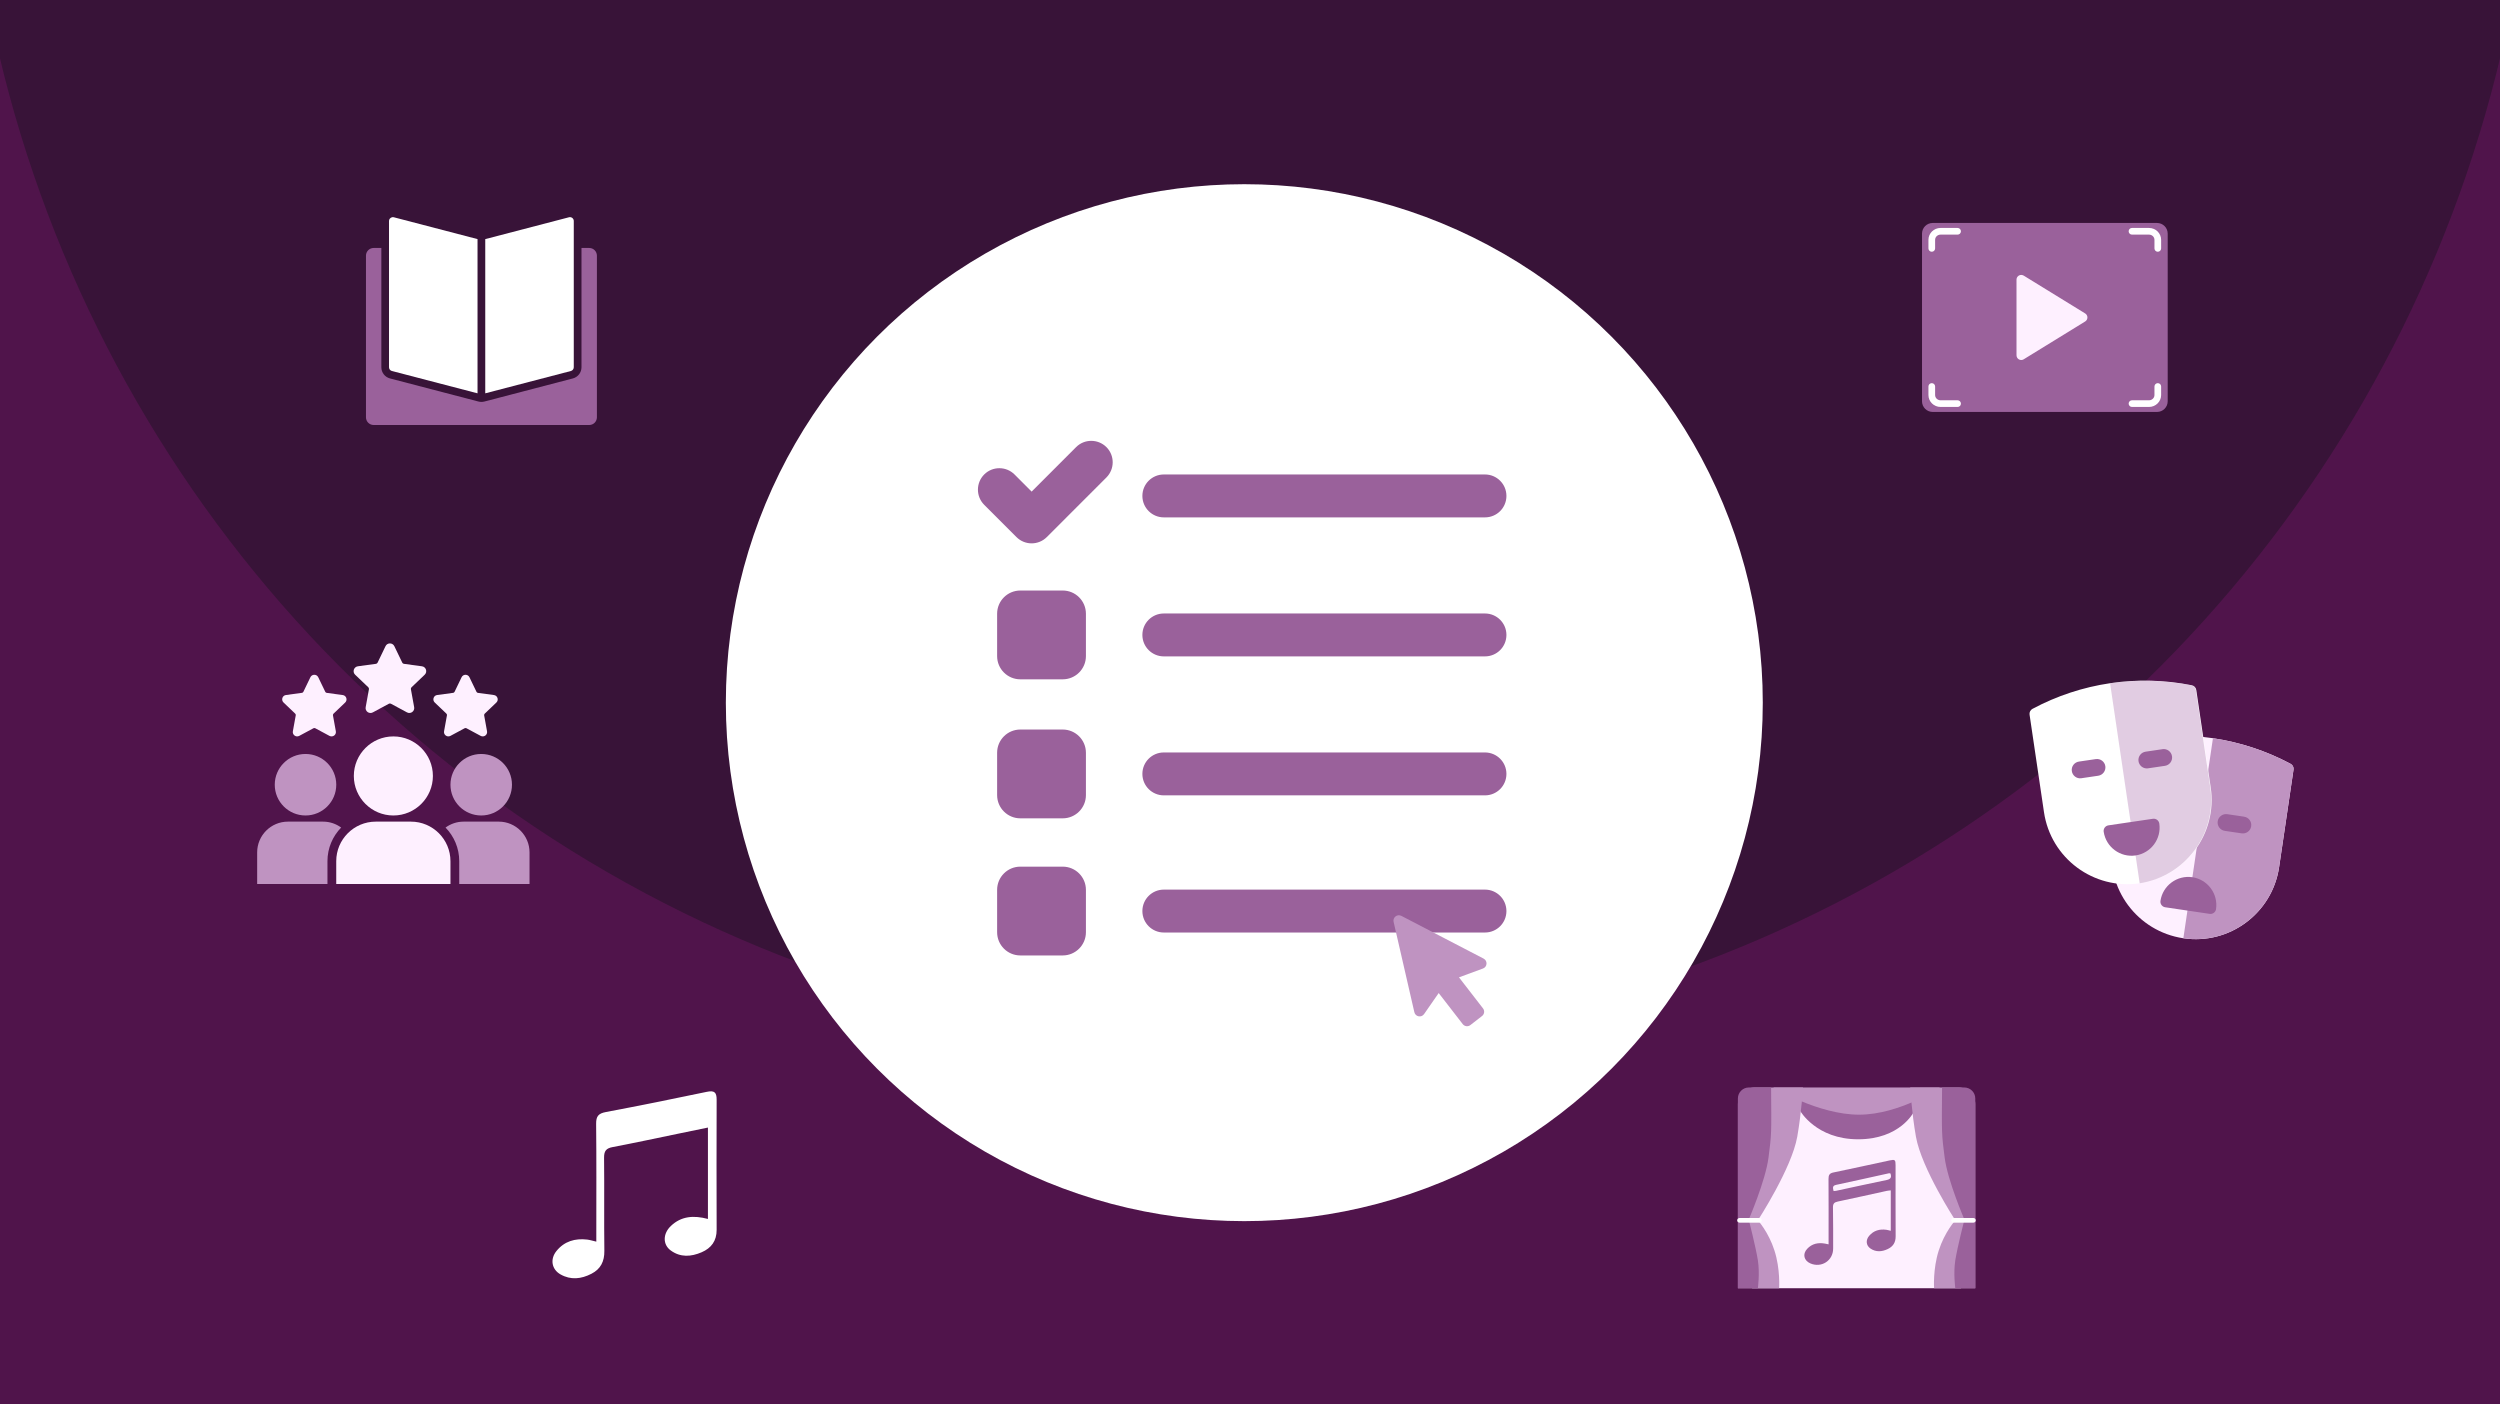 <?xml version="1.0" encoding="UTF-8"?>
<svg xmlns="http://www.w3.org/2000/svg" xmlns:xlink="http://www.w3.org/1999/xlink" version="1.1" viewBox="0 0 712 400">
  <!-- Generator: Adobe Illustrator 29.2.1, SVG Export Plug-In . SVG Version: 2.1.0 Build 116)  -->
  <defs>
    <style>
      .st0 {
        fill: none;
      }

      .st1 {
        opacity: .47;
      }

      .st1, .st2 {
        fill: #bf93c1;
      }

      .st3 {
        fill: #9a619b;
      }

      .st4 {
        fill: #50144b;
      }

      .st5 {
        fill: #381338;
      }

      .st6 {
        fill: #fff;
      }

      .st7 {
        fill: #fef0ff;
      }

      .st8 {
        clip-path: url(#clippath);
      }
    </style>
    <clipPath id="clippath">
      <circle class="st0" cx="356" cy="-68.61" r="366.06"/>
    </clipPath>
  </defs>
  <g id="Layer_1">
    <rect class="st4" x="-2.24" width="715.25" height="400.24"/>
  </g>
  <g id="Layer_2">
    <g class="st8">
      <rect class="st5" width="712" height="400.24"/>
    </g>
  </g>
  <g id="icons">
    <g>
      <path class="st7" d="M652.36,217.54c-13.89-7.42-29.93-9.8-45.38-6.72-.67.13-1.18.66-1.28,1.34l-4.11,27.79c-1.94,13.11,7.11,25.32,20.23,27.27,13.11,1.94,25.32-7.11,27.27-20.23l4.11-27.8c.1-.67-.23-1.33-.83-1.65Z"/>
      <path class="st2" d="M649.08,246.99l4.11-27.8c.1-.67-.23-1.33-.83-1.65-6.9-3.67-14.38-6.14-22.11-7.3l-8.43,56.97c13.11,1.93,25.31-7.12,27.26-20.23Z"/>
      <path class="st6" d="M620.01,229.75l-4.75-.7c-1.31-.19-2.53.71-2.73,2.02-.19,1.31.71,2.53,2.02,2.73h0l4.75.7c1.31.19,2.53-.71,2.73-2.02.19-1.31-.71-2.53-2.02-2.73Z"/>
      <path class="st3" d="M639.08,232.58l-4.75-.7c-1.31-.19-2.53.71-2.73,2.02-.19,1.31.71,2.53,2.02,2.73l4.75.7c1.31.22,2.55-.66,2.76-1.97.22-1.31-.66-2.55-1.97-2.76-.03,0-.06,0-.09-.01Z"/>
      <path class="st3" d="M624.39,249.83c-4.37-.64-8.44,2.38-9.09,6.74-.13.87.48,1.69,1.35,1.82l12.66,1.88c.87.13,1.69-.47,1.82-1.35,0,0,0,0,0,0,.64-4.37-2.38-8.43-6.74-9.09Z"/>
      <path class="st6" d="M624.23,195.16c-15.45-3.08-31.49-.71-45.38,6.72-.6.32-.93.98-.83,1.65l4.11,27.8c1.94,13.11,14.15,22.17,27.26,20.23,13.11-1.94,22.17-14.15,20.23-27.26h0l-4.12-27.8c-.1-.67-.61-1.2-1.27-1.33Z"/>
      <path class="st1" d="M624.11,195.18c-7.63-1.51-15.46-1.71-23.16-.59l8.43,56.97c13.05-2.01,22.03-14.17,20.11-27.24l-4.11-27.81c-.1-.67-.61-1.21-1.27-1.34Z"/>
      <path class="st3" d="M599.6,218.21c-.19-1.31-1.41-2.21-2.72-2.02l-4.75.7c-1.32.17-2.25,1.37-2.08,2.68.17,1.32,1.37,2.25,2.68,2.08.03,0,.07,0,.1-.02l4.75-.7c1.31-.2,2.21-1.42,2.02-2.73Z"/>
      <path class="st3" d="M615.87,213.37l-4.75.7c-1.32.17-2.25,1.37-2.08,2.68.17,1.32,1.37,2.25,2.68,2.08.03,0,.07,0,.1-.02l4.75-.7c1.31-.19,2.22-1.42,2.02-2.73-.19-1.31-1.42-2.22-2.73-2.02Z"/>
      <path class="st3" d="M613.14,233.19l-12.66,1.87c-.87.13-1.48.94-1.35,1.82.65,4.37,4.72,7.39,9.09,6.75,4.37-.65,7.39-4.72,6.75-9.09-.13-.87-.94-1.48-1.82-1.35,0,0,0,0,0,0Z"/>
    </g>
    <g>
      <path class="st3" d="M167.8,70.62h-2.19v33.98c0,1.49-1.01,2.8-2.46,3.18l-25.21,6.58c-.54.14-1.11.14-1.66,0l-25.21-6.58c-1.45-.38-2.46-1.68-2.46-3.18v-33.98h-2.19c-1.21,0-2.19.98-2.19,2.19v46.04c0,1.21.98,2.19,2.19,2.19h61.39c1.21,0,2.19-.98,2.19-2.19v-46.04c0-1.21-.98-2.19-2.19-2.19Z"/>
      <path class="st6" d="M136.01,68.1l-23.84-6.22c-.59-.15-1.18.2-1.34.78-.02.09-.04.18-.04.28v41.66c0,.5.34.94.82,1.06l24.39,6.36v-43.92Z"/>
      <path class="st6" d="M162.99,62.07c-.27-.21-.62-.28-.95-.19l-23.84,6.22v43.92l24.39-6.36c.49-.13.82-.57.82-1.07v-41.66c0-.34-.16-.66-.43-.87Z"/>
    </g>
    <g>
      <rect class="st7" x="566.31" y="73.84" width="32.82" height="32.82"/>
      <g>
        <path class="st3" d="M614.32,63.5h-63.89c-1.68,0-3.04,1.36-3.04,3.04v47.74c0,1.68,1.36,3.04,3.04,3.04h63.89c1.68,0,3.04-1.36,3.04-3.04v-47.74c0-1.68-1.36-3.04-3.04-3.04ZM593.85,91.56l-17.5,10.77c-.63.39-1.46.19-1.85-.44-.13-.21-.2-.46-.2-.71v-21.53c0-.74.6-1.35,1.35-1.35.25,0,.49.07.71.2l17.5,10.77c.63.39.83,1.22.43,1.85-.11.18-.26.33-.43.43h0Z"/>
        <g>
          <path class="st6" d="M550.17,71.7c-.52,0-.95-.42-.95-.95v-2.44c0-1.87,1.55-3.39,3.45-3.39h4.85c.52,0,.95.42.95.95s-.42.95-.95.95h-4.85c-.85,0-1.55.67-1.55,1.49v2.44c0,.52-.42.95-.95.95Z"/>
          <path class="st6" d="M612.04,115.9h-4.85c-.52,0-.95-.42-.95-.95s.42-.95.95-.95h4.85c.85,0,1.55-.67,1.55-1.49v-2.44c0-.52.42-.95.95-.95s.95.42.95.95v2.44c0,1.87-1.55,3.39-3.45,3.39Z"/>
          <path class="st6" d="M557.52,115.9h-4.85c-1.9,0-3.45-1.52-3.45-3.39v-2.44c0-.52.42-.95.95-.95s.95.42.95.95v2.44c0,.82.7,1.49,1.55,1.49h4.85c.52,0,.95.42.95.95s-.42.95-.95.95Z"/>
          <path class="st6" d="M614.54,71.7c-.52,0-.95-.42-.95-.95v-2.44c0-.82-.7-1.49-1.55-1.49h-4.85c-.52,0-.95-.42-.95-.95s.42-.95.95-.95h4.85c1.9,0,3.45,1.52,3.45,3.39v2.44c0,.52-.42.95-.95.95Z"/>
        </g>
      </g>
    </g>
    <g>
      <g>
        <g>
          <path class="st7" d="M97.61,197.95l-4.56-.62c-.18-.02-.33-.14-.41-.3l-2-4.15c-.45-.94-1.79-.94-2.24,0l-2,4.15c-.08.16-.23.27-.4.29l-4.56.62c-1.03.14-1.44,1.41-.69,2.13l3.33,3.18c.13.12.19.3.15.48l-.82,4.53c-.19,1.02.89,1.81,1.81,1.32l4.06-2.18c.16-.08.34-.08.5,0l4.06,2.18c.92.49,2-.29,1.81-1.31l-.82-4.53c-.03-.18.03-.35.15-.48l3.33-3.18c.75-.72.34-1.99-.69-2.13Z"/>
          <path class="st7" d="M140.67,197.95l-4.56-.62c-.18-.02-.33-.14-.41-.3l-2-4.15c-.45-.94-1.79-.94-2.24,0l-2,4.15c-.08.16-.23.27-.4.29l-4.56.62c-1.03.14-1.44,1.41-.69,2.13l3.33,3.18c.13.12.19.3.15.48l-.82,4.53c-.19,1.02.89,1.81,1.81,1.32l4.06-2.18c.16-.08.34-.08.5,0l4.06,2.18c.92.49,2-.29,1.81-1.31l-.82-4.53c-.03-.18.03-.35.15-.48l3.33-3.18c.75-.72.34-1.99-.69-2.13Z"/>
        </g>
        <path class="st7" d="M120.18,189.76l-5.15-.7c-.2-.03-.37-.15-.46-.33l-2.26-4.69c-.51-1.06-2.02-1.06-2.52,0l-2.26,4.69c-.09.18-.26.3-.46.33l-5.15.7c-1.16.16-1.63,1.59-.78,2.4l3.76,3.59c.14.14.21.34.17.54l-.93,5.12c-.21,1.16,1.01,2.04,2.04,1.48l4.58-2.47c.18-.09.39-.09.57,0l4.58,2.47c1.03.56,2.25-.33,2.04-1.48l-.93-5.12c-.04-.2.03-.4.17-.54l3.76-3.59c.85-.81.38-2.25-.78-2.4Z"/>
      </g>
      <g>
        <circle class="st2" cx="87.01" cy="223.49" r="8.76"/>
        <path class="st2" d="M93.26,245.26c0-3.72,1.49-7.09,3.9-9.57-1.45-1.06-3.22-1.69-5.15-1.69h-10.01c-4.83,0-8.76,3.93-8.76,8.76v9.01h20.02v-6.51Z"/>
        <path class="st2" d="M137.05,232.25c4.84,0,8.76-3.92,8.76-8.76s-3.92-8.76-8.76-8.76-8.76,3.92-8.76,8.76,3.92,8.76,8.76,8.76Z"/>
        <path class="st2" d="M150.81,242.76c0-4.83-3.93-8.76-8.76-8.76h-10.01c-1.92,0-3.7.63-5.15,1.69,2.41,2.48,3.9,5.85,3.9,9.57v6.51h20.02v-9.01Z"/>
        <path class="st7" d="M128.29,245.26c0-6.21-5.05-11.26-11.26-11.26h-10.01c-6.21,0-11.26,5.05-11.26,11.26v6.51h32.53v-6.51Z"/>
        <path class="st7" d="M112.03,232.25c6.21,0,11.26-5.05,11.26-11.26s-5.05-11.26-11.26-11.26-11.26,5.05-11.26,11.26,5.05,11.26,11.26,11.26Z"/>
      </g>
    </g>
    <g>
      <circle class="st6" cx="354.38" cy="200.12" r="147.66"/>
      <g>
        <path class="st3" d="M309.27,226.45c0,3.65-2.96,6.61-6.61,6.61h-12.07c-3.65,0-6.61-2.96-6.61-6.61v-12.07c0-3.65,2.96-6.61,6.61-6.61h12.07c3.65,0,6.61,2.96,6.61,6.61v12.07ZM309.27,186.86c0,3.65-2.96,6.61-6.61,6.61h-12.07c-3.65,0-6.61-2.96-6.61-6.61v-12.07c0-3.65,2.96-6.61,6.61-6.61h12.07c3.65,0,6.61,2.96,6.61,6.61v12.07ZM315.11,135.98l-16.98,16.98c-1.19,1.19-2.76,1.79-4.32,1.79s-3.13-.6-4.32-1.79l-9.19-9.19c-2.38-2.38-2.38-6.25,0-8.64,2.38-2.38,6.25-2.38,8.64,0l4.87,4.88,12.66-12.67c2.38-2.38,6.25-2.38,8.64,0,2.38,2.38,2.38,6.25,0,8.64ZM422.92,226.52h-91.46c-3.37,0-6.11-2.73-6.11-6.11s2.73-6.11,6.11-6.11h91.46c3.37,0,6.11,2.73,6.11,6.11s-2.73,6.11-6.11,6.11ZM422.92,186.94h-91.46c-3.37,0-6.11-2.73-6.11-6.11s2.73-6.11,6.11-6.11h91.46c3.37,0,6.11,2.73,6.11,6.11s-2.73,6.11-6.11,6.11ZM422.92,147.35h-91.46c-3.37,0-6.11-2.73-6.11-6.11s2.73-6.11,6.11-6.11h91.46c3.37,0,6.11,2.73,6.11,6.11s-2.73,6.11-6.11,6.11Z"/>
        <path class="st3" d="M309.27,265.5c0,3.65-2.96,6.61-6.61,6.61h-12.07c-3.65,0-6.61-2.96-6.61-6.61v-12.07c0-3.65,2.96-6.61,6.61-6.61h12.07c3.65,0,6.61,2.96,6.61,6.61v12.07ZM422.92,265.58h-91.46c-3.37,0-6.11-2.73-6.11-6.11s2.73-6.11,6.11-6.11h91.46c3.37,0,6.11,2.73,6.11,6.11s-2.73,6.11-6.11,6.11Z"/>
      </g>
      <path class="st2" d="M422.53,273.01l-23.42-12.17c-1.17-.61-2.51.43-2.21,1.71l5.91,25.73c.3,1.3,2,1.63,2.77.53l4.16-5.99,6.85,8.85c.52.67,1.49.8,2.16.28l3.34-2.59c.67-.52.8-1.49.28-2.16l-6.85-8.85,6.84-2.52c1.25-.46,1.36-2.2.18-2.81Z"/>
    </g>
    <path class="st6" d="M201.62,347.17v-26.04c-2.87.59-5.54,1.14-8.2,1.69-6.3,1.3-12.59,2.66-18.91,3.86-1.87.35-2.49,1.11-2.47,3.04.1,8.84-.03,17.68.08,26.52.04,3.01-1.04,5.17-3.66,6.52-2.9,1.5-5.91,1.86-8.86.17-2.49-1.43-2.99-4.33-1.12-6.64,2.24-2.78,5.29-3.66,8.75-3.26.75.09,1.48.33,2.6.59,0-1.11,0-2.01,0-2.92,0-10.21.06-20.43-.05-30.64-.02-2.15.65-2.95,2.77-3.35,9.61-1.81,19.2-3.75,28.77-5.76,2.13-.45,2.79.15,2.78,2.23-.04,12.36-.04,24.72,0,37.08.01,3.16-1.52,5.2-4.28,6.39-2.99,1.29-6.04,1.51-8.81-.53-2.29-1.68-2.25-4.76.04-6.95,2.97-2.84,6.53-3.09,10.57-2.01Z"/>
    <g>
      <rect class="st7" x="499.01" y="315.12" width="59.5" height="51.77"/>
      <path class="st3" d="M538.49,350.54v-11.52c-.43.05-.79.06-1.13.14-4.65,1.01-9.29,2.07-13.95,3.04-1.03.21-1.4.61-1.38,1.69.07,3.9.05,7.81.05,11.71,0,3.41-3.31,5.57-6.46,4.23-1.87-.8-2.33-2.67-.94-4.16,1.38-1.49,3.15-1.85,5.1-1.49.27.05.55.11,1,.21,0-.6,0-1.11,0-1.62,0-5.67.02-11.33-.02-17,0-1.07.24-1.62,1.39-1.85,5.36-1.1,10.7-2.3,16.05-3.44,1.48-.32,1.66-.17,1.66,1.37,0,6.76-.02,13.52.02,20.28.01,1.75-.77,2.91-2.28,3.61-1.64.77-3.32.91-4.89-.16-1.26-.86-1.42-2.39-.37-3.62,1.28-1.5,2.97-1.98,4.89-1.72.37.05.73.17,1.27.3ZM538.39,334.19c-.15-.02-.3-.07-.42-.04-5.01,1.1-10.02,2.23-15.04,3.3-1.19.25-.89.96-.73,1.76.28-.03.52-.02.74-.07,4.79-1.03,9.57-2.09,14.36-3.07,1.19-.24,1.49-.79,1.09-1.88Z"/>
      <path class="st3" d="M545.02,316.72s-3.85,7.75-15.83,7.75-16.54-8.15-16.54-8.15l-.49-6.28,34.11.08-1.24,6.61Z"/>
      <g>
        <path class="st2" d="M544.03,309.71s.42,7.19,1.63,14.03c1.59,9.03,11.22,23.81,11.22,23.81,0,0-3.03,3.29-4.73,8.61-1.7,5.31-1.32,10.74-1.32,10.74h11.73v-52.44c0-2.62-2.13-4.75-4.75-4.75h-29.05s-29.05,0-29.05,0c-2.62,0-4.75,2.13-4.75,4.75v52.44s11.73,0,11.73,0c0,0,.39-5.42-1.32-10.74-1.7-5.31-4.73-8.61-4.73-8.61,0,0,9.62-14.77,11.22-23.81,1.21-6.84,1.63-14.03,1.63-14.03h30.54Z"/>
        <path class="st3" d="M500.64,366.89s.59-4.25,0-7.97c-.59-3.72-2.6-11.59-2.6-11.59,0,0,4.78-11.05,5.63-17.64.87-6.78.85-6.55.74-19.98h-6.32c-1.74,0-3.14,1.41-3.14,3.14v54.04h5.68Z"/>
        <path class="st3" d="M556.87,366.89s-.59-4.25,0-7.97,2.6-11.59,2.6-11.59c0,0-4.78-11.05-5.63-17.64-.87-6.78-.85-6.55-.74-19.98h6.32c1.74,0,3.14,1.41,3.14,3.14v54.04h-5.68Z"/>
      </g>
      <path class="st2" d="M552.51,309.71s-11.48,7.75-23.06,7.75-24.45-7.75-24.45-7.75h47.51Z"/>
      <path class="st6" d="M562.03,348.21h-5.68c-.37,0-.66-.3-.66-.66s.3-.66.66-.66h5.68c.37,0,.66.3.66.66s-.3.66-.66.66Z"/>
      <path class="st6" d="M501.09,348.21h-5.68c-.37,0-.66-.3-.66-.66s.3-.66.66-.66h5.68c.37,0,.66.3.66.66s-.3.66-.66.66Z"/>
    </g>
  </g>
</svg>